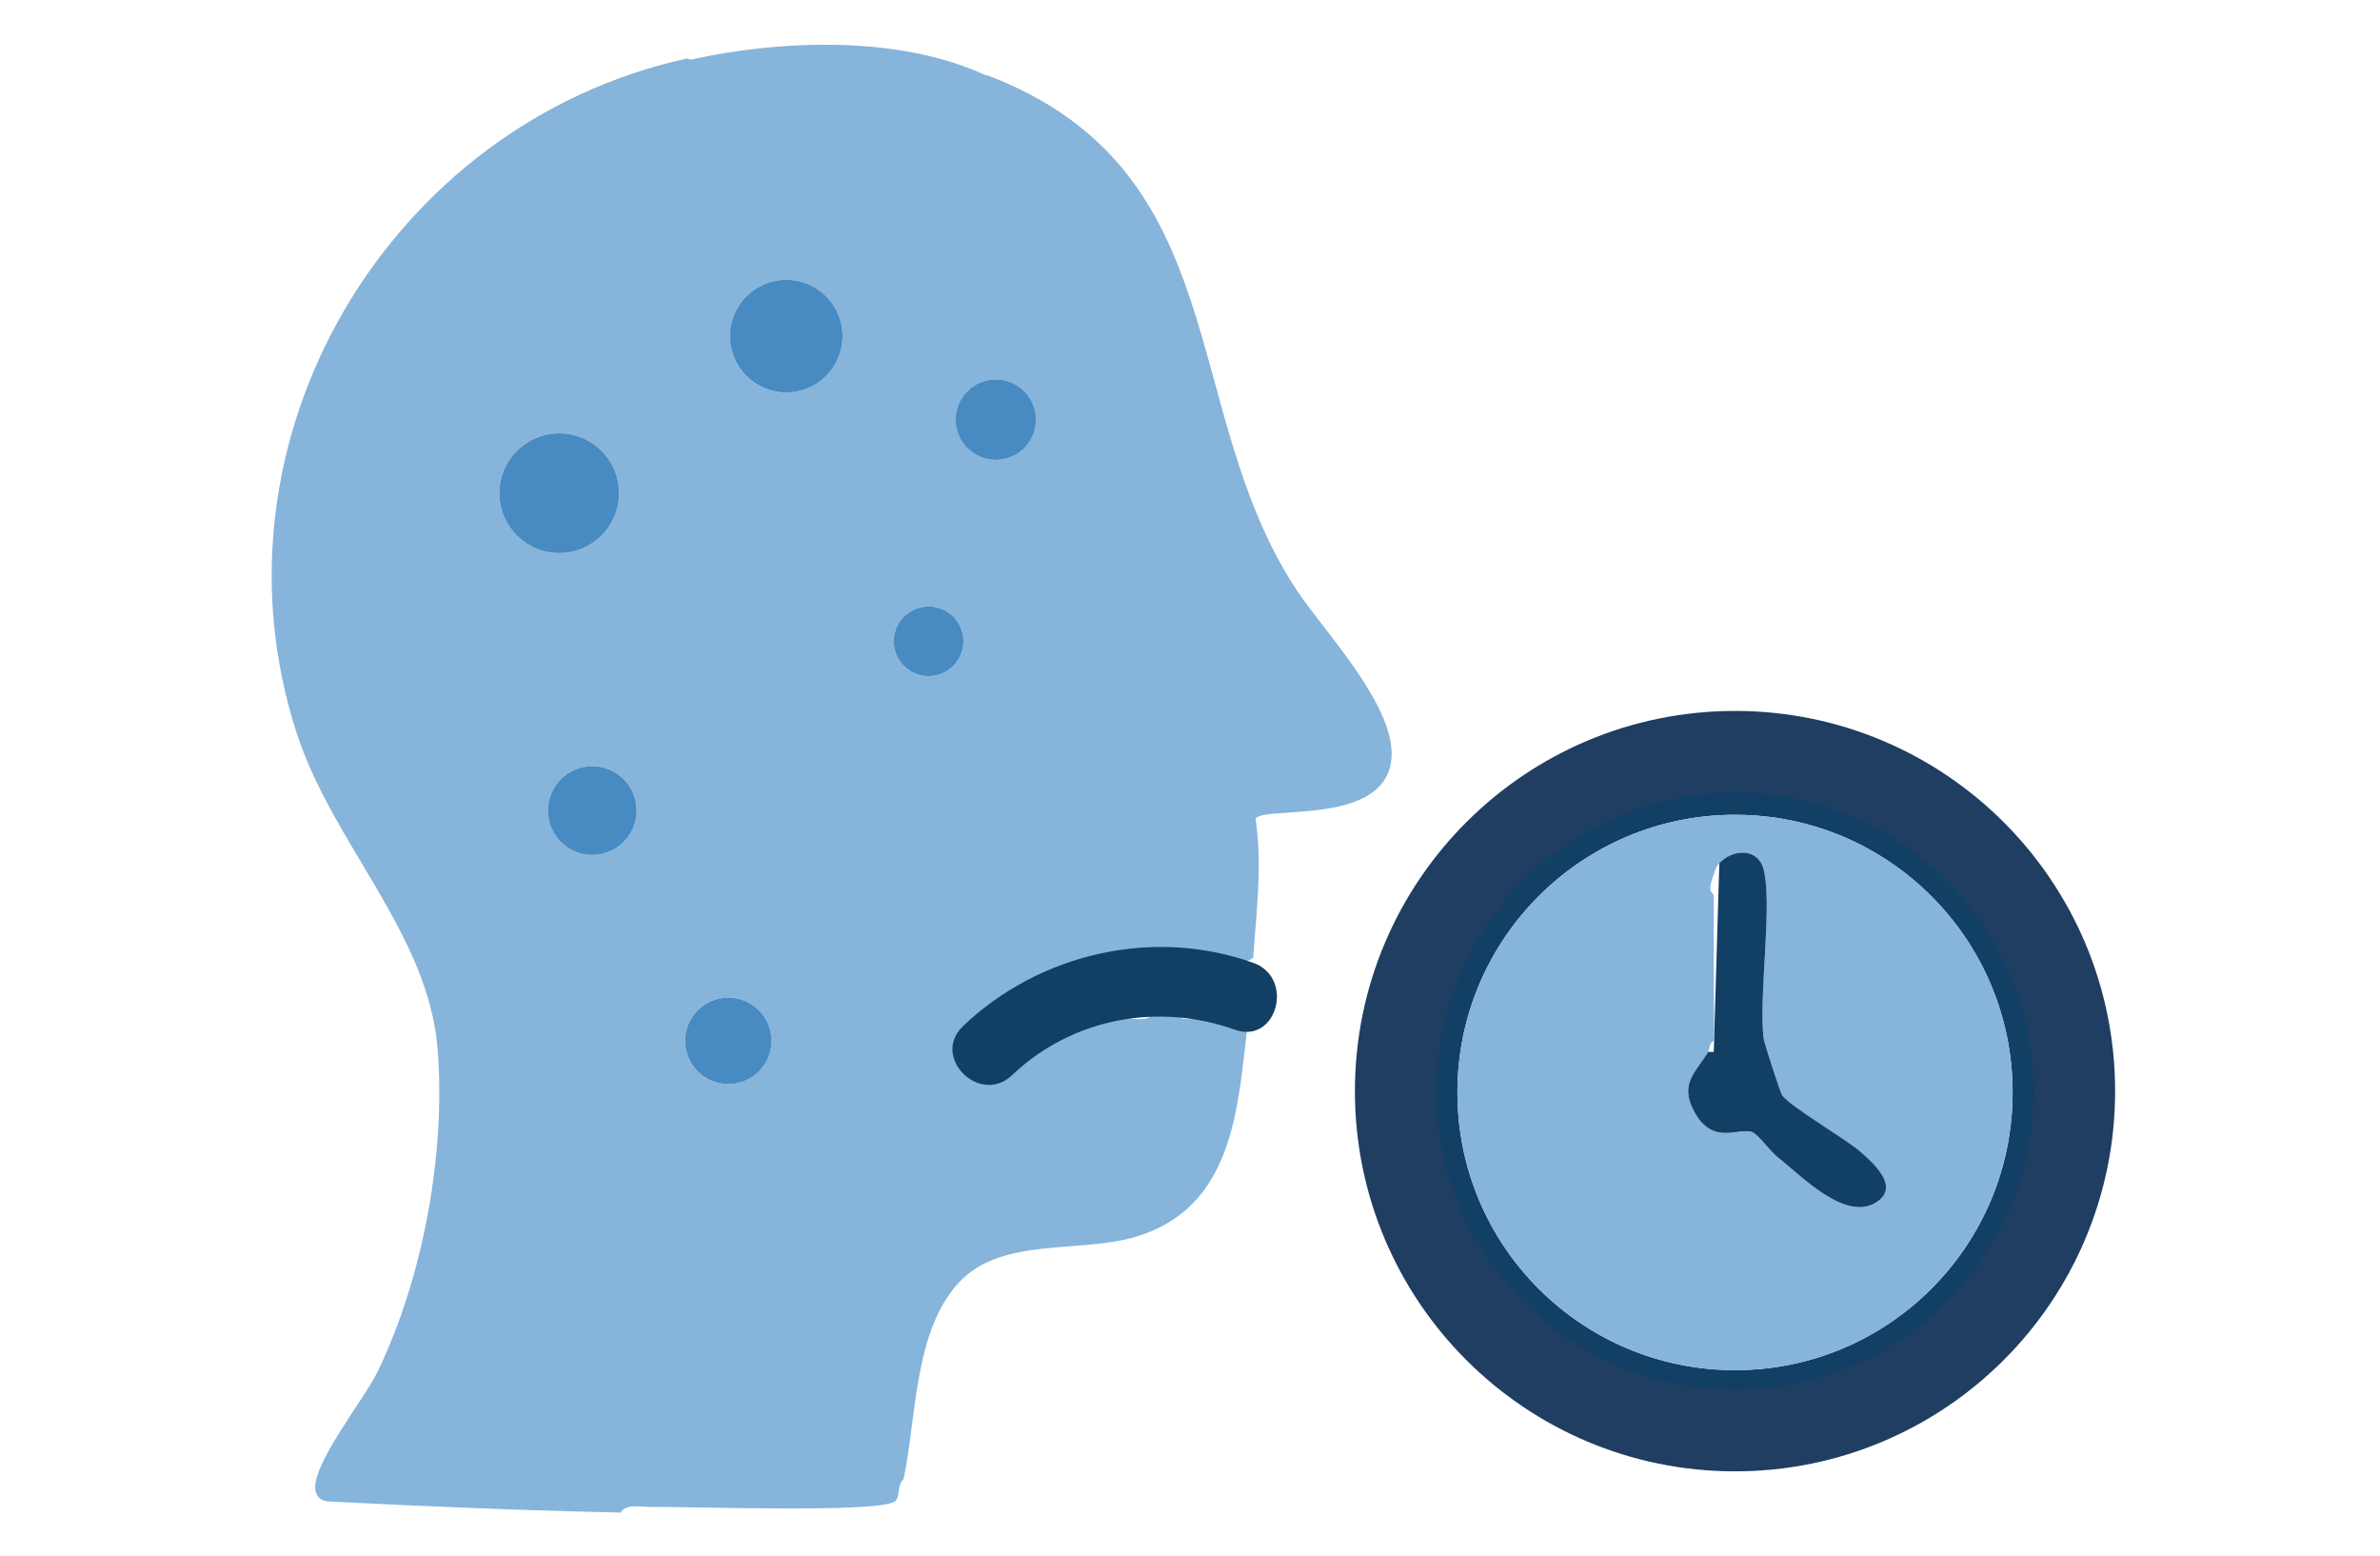 <svg width="231" height="151" viewBox="0 0 231 151" fill="none" xmlns="http://www.w3.org/2000/svg">
<path d="M95.787 7.287C120 16.48 114.308 39.735 125.827 57.222C128.633 61.482 136.464 69.49 134.859 74.633C133.195 79.971 122.758 78.215 121.864 79.427C122.542 84.047 121.944 88.329 121.637 92.918C120.722 93.688 119.882 93.063 118.945 92.918C112.374 91.889 105.998 92.395 99.901 95.147C97.742 96.122 90.25 100.597 95.259 102.876C97.607 103.942 103.547 99.461 106.552 98.842C107.015 98.745 107.651 98.901 108.168 98.842C108.518 98.804 108.89 98.853 109.245 98.842C110.107 98.82 111.486 99.17 111.938 98.303C112.654 98.292 113.376 98.303 114.092 98.303C114.555 99.192 115.923 98.788 116.785 98.842C117.14 98.863 117.507 98.809 117.862 98.842C118.961 98.939 119.995 99.3 121.093 99.38C120.129 107.647 119.715 117.169 110.22 120.013C104.845 121.623 97.214 119.996 93.088 124.423C88.688 129.147 88.968 137.559 87.697 143.537C87.029 144.07 87.428 145.352 86.803 145.718C84.913 146.827 66.979 146.176 63.182 146.219C62.272 146.23 60.785 145.874 60.225 146.768C50.795 146.558 41.365 146.176 31.951 145.691C31.326 145.653 30.874 145.433 30.664 144.808C29.904 142.514 35.349 135.792 36.631 133.137C41.069 123.966 43.277 111.929 42.474 101.782C41.591 90.656 32.333 81.915 28.838 71.257C19.473 42.681 37.757 11.994 66.704 5.671C69.559 6.759 73.684 5.256 76.673 5.138C82.269 4.912 87.988 5.822 93.363 7.292C94.074 7.486 95.296 8.348 95.787 7.287ZM81.778 32.615C81.778 29.599 79.334 27.149 76.312 27.149C73.291 27.149 70.846 29.594 70.846 32.615C70.846 35.636 73.291 38.081 76.312 38.081C79.334 38.081 81.778 35.636 81.778 32.615ZM100.558 40.72C100.558 38.561 98.808 36.816 96.654 36.816C94.499 36.816 92.749 38.566 92.749 40.72C92.749 42.875 94.499 44.625 96.654 44.625C98.808 44.625 100.558 42.875 100.558 40.72ZM60.091 47.856C60.091 44.647 57.489 42.045 54.28 42.045C51.07 42.045 48.469 44.647 48.469 47.856C48.469 51.066 51.07 53.667 54.28 53.667C57.489 53.667 60.091 51.066 60.091 47.856ZM93.519 62.225C93.519 60.356 92.006 58.843 90.137 58.843C88.268 58.843 86.755 60.356 86.755 62.225C86.755 64.094 88.268 65.607 90.137 65.607C92.006 65.607 93.519 64.094 93.519 62.225ZM61.793 78.651C61.793 76.271 59.864 74.343 57.484 74.343C55.104 74.343 53.176 76.271 53.176 78.651C53.176 81.032 55.104 82.96 57.484 82.96C59.864 82.96 61.793 81.032 61.793 78.651ZM74.874 100.996C74.874 98.68 72.995 96.801 70.679 96.801C68.363 96.801 66.483 98.68 66.483 100.996C66.483 103.312 68.363 105.191 70.679 105.191C72.995 105.191 74.874 103.312 74.874 100.996Z" fill="#86B4DB"/>
<path d="M54.278 53.667C57.488 53.667 60.089 51.066 60.089 47.856C60.089 44.647 57.488 42.045 54.278 42.045C51.069 42.045 48.467 44.647 48.467 47.856C48.467 51.066 51.069 53.667 54.278 53.667Z" fill="#488BC2"/>
<path d="M76.312 38.081C79.331 38.081 81.778 35.634 81.778 32.615C81.778 29.596 79.331 27.148 76.312 27.148C73.293 27.148 70.845 29.596 70.845 32.615C70.845 35.634 73.293 38.081 76.312 38.081Z" fill="#488BC2"/>
<path d="M57.483 82.96C59.862 82.96 61.791 81.031 61.791 78.651C61.791 76.272 59.862 74.343 57.483 74.343C55.103 74.343 53.175 76.272 53.175 78.651C53.175 81.031 55.103 82.96 57.483 82.96Z" fill="#488BC2"/>
<path d="M70.684 105.191C73.001 105.191 74.879 103.313 74.879 100.996C74.879 98.679 73.001 96.801 70.684 96.801C68.367 96.801 66.488 98.679 66.488 100.996C66.488 103.313 68.367 105.191 70.684 105.191Z" fill="#488BC2"/>
<path d="M96.652 44.625C98.809 44.625 100.557 42.877 100.557 40.721C100.557 38.564 98.809 36.816 96.652 36.816C94.496 36.816 92.748 38.564 92.748 40.721C92.748 42.877 94.496 44.625 96.652 44.625Z" fill="#488BC2"/>
<path d="M90.131 65.607C91.999 65.607 93.513 64.093 93.513 62.225C93.513 60.357 91.999 58.843 90.131 58.843C88.263 58.843 86.749 60.357 86.749 62.225C86.749 64.093 88.263 65.607 90.131 65.607Z" fill="#488BC2"/>
<path d="M177.108 70.837C187.927 72.258 198.386 83.584 201.882 93.456C201.111 95.794 202.727 98.756 202.948 101.276C205.016 124.472 188.127 143.198 164.516 141.323L152.867 138.701C149.647 137.166 147.783 135.814 145.327 133.315C144.078 132.044 143.405 130.014 141.557 129.545C141.396 129.357 141.175 129.206 141.019 129.007C135.138 119.453 132.014 110.071 134.163 98.723C134.761 95.562 136.414 92.848 136.71 89.692C139.473 84.15 140.997 82.82 145.327 78.921L145.866 78.382C146.054 78.22 146.205 78 146.404 77.843C150.503 75.926 153.632 73.336 158.14 72.075C163.051 70.702 172.433 70.228 177.102 70.842L177.108 70.837ZM195.343 106.005C195.343 91.124 183.28 79.061 168.399 79.061C153.519 79.061 141.455 91.124 141.455 106.005C141.455 120.885 153.519 132.949 168.399 132.949C183.28 132.949 195.343 120.885 195.343 106.005Z" fill="#123F64"/>
<path d="M195.343 106.005C195.343 120.885 183.28 132.949 168.399 132.949C153.519 132.949 141.455 120.885 141.455 106.005C141.455 91.124 153.519 79.061 168.399 79.061C183.28 79.061 195.343 91.124 195.343 106.005ZM166.875 83.762C166.53 84.129 166.493 84.419 166.337 84.839C165.566 86.891 166.337 86.412 166.337 86.994C166.353 89.32 166.32 91.668 166.337 93.995C166.337 94.544 166.337 95.567 166.337 96.149C166.337 97.754 166.407 99.397 166.337 100.996C165.846 101.212 165.954 101.82 165.798 102.073C164.549 104.109 162.938 105.181 164.489 107.96C166.304 111.213 168.798 109.344 170.096 109.866C170.634 110.082 171.803 111.713 172.546 112.295C174.862 114.115 179.127 118.602 182.133 116.657C184.438 115.166 181.858 112.898 180.598 111.784C179.16 110.518 173.634 107.34 172.95 106.236C172.799 105.994 171.237 101.255 171.173 100.743C170.661 96.645 172.142 87.204 171.097 84.123C170.478 82.287 168.157 82.389 166.875 83.768V83.762Z" fill="#86B4DB"/>
<path d="M166.875 83.762C168.157 82.389 170.472 82.287 171.097 84.118C172.142 87.198 170.661 96.639 171.172 100.738C171.237 101.249 172.794 105.988 172.95 106.231C173.639 107.329 179.165 110.507 180.597 111.778C181.857 112.893 184.437 115.16 182.132 116.652C179.127 118.596 174.856 114.11 172.546 112.29C171.808 111.708 170.634 110.076 170.095 109.861C168.797 109.338 166.304 111.207 164.489 107.954C162.943 105.181 164.548 104.104 165.798 102.068H166.336L166.875 83.757V83.762Z" fill="#123F64"/>
<path d="M98.234 104.324C104.024 98.809 112.372 97.242 119.847 99.913C123.935 101.373 125.696 94.873 121.635 93.424C111.93 89.956 100.895 92.498 93.474 99.563C90.328 102.558 95.095 107.313 98.234 104.324Z" fill="#123F64"/>
<path d="M96.582 7.744C85.921 2.283 70.76 4.602 64.513 6.443V7.202L67.221 14.786L80.439 16.844C86.29 15.617 97.709 12.077 96.582 7.744Z" fill="#86B4DB"/>
<circle cx="168.399" cy="105.875" r="32.932" stroke="#1F3E61" stroke-width="7.92"/>
</svg>
